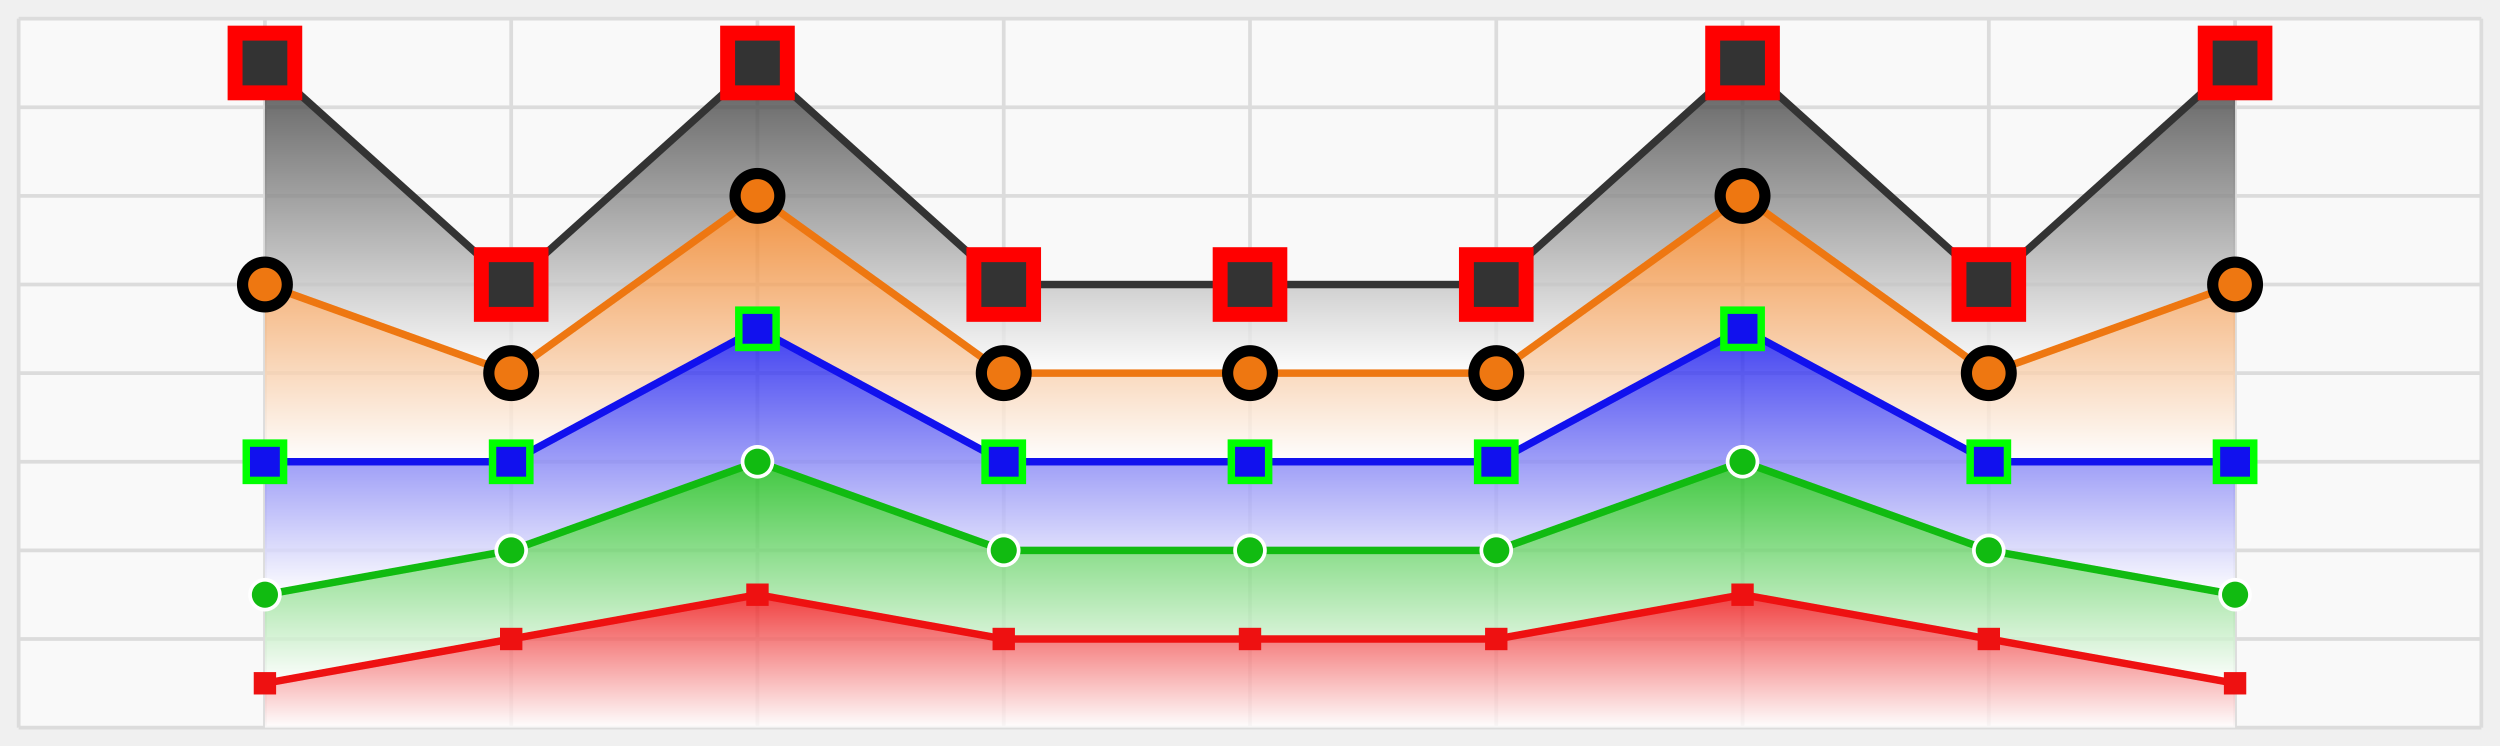 <?xml version="1.0" encoding="UTF-8" standalone="no"?><svg version="1.1" width="100%" height="100%" xmlns="http://www.w3.org/2000/svg" xmlns:xlink="http://www.w3.org/1999/xlink" viewBox="0 0 670 200"><defs><clipPath id="e7"><rect x="3" y="0" width="664" height="200"/></clipPath><linearGradient id="e2" x1="0" x2="0" y1="0" y2="100%"><stop offset="0%" stop-color="#e11"/><stop offset="100%" stop-color="#fff"/></linearGradient><linearGradient id="e3" x1="0" x2="0" y1="0" y2="100%"><stop offset="0%" stop-color="#1b1"/><stop offset="100%" stop-color="#fff"/></linearGradient><linearGradient id="e4" x1="0" x2="0" y1="0" y2="100%"><stop offset="0%" stop-color="#11e"/><stop offset="100%" stop-color="#fff"/></linearGradient><linearGradient id="e5" x1="0" x2="0" y1="0" y2="100%"><stop offset="0%" stop-color="#e71"/><stop offset="100%" stop-color="#fff"/></linearGradient><linearGradient id="e6" x1="0" x2="0" y1="0" y2="100%"><stop offset="0%" stop-color="#333"/><stop offset="100%" stop-color="#fff"/></linearGradient><symbol><g id="e8"><rect fill="#e11" y="-3" x="-3" height="6" width="6" cursor="crosshair"/></g></symbol><symbol><g id="ea"><circle fill="#1b1" stroke="#fff" stroke-width="1px" r="4" cursor="crosshair"/></g></symbol><symbol><g id="ec"><rect fill="#11e" stroke="#0f0" stroke-width="2px" y="-5" x="-5" height="10" width="10" cursor="crosshair"/></g></symbol><symbol><g id="ee"><circle fill="#e71" stroke="#000" stroke-width="3px" r="6" cursor="crosshair"/></g></symbol><symbol><g id="eg"><rect fill="#333" stroke="#f00" stroke-width="4px" y="-8" x="-8" height="16" width="16" cursor="crosshair"/></g></symbol></defs><rect width="100%" height="100%" fill="rgb(240,240,240)" stroke-width="0px"/><g class="grid"><rect x="5" y="5" width="660" height="190" fill="#f9f9f9"/><path d="M5 195h660M5 171.25h660M5 147.5h660M5 123.75h660M5 100h660M5 76.25h660M5 52.5h660M5 28.75h660M5 5h660M5 5v190M71 5v190M137 5v190M203 5v190M269 5v190M335 5v190M401 5v190M467 5v190M533 5v190M599 5v190M665 5v190" stroke="rgb(220,220,220)"/></g><g clip-path="url(#e7)"><path fill="url(#e6)" d="M71 16.88L137 76.25 203 16.88 269 76.25 335 76.25 401 76.25 467 16.88 533 76.25 599 16.88 599 76.25 533 100 467 52.5 401 100 335 100 269 100 203 52.5 137 100 71 76.25z" stroke="none" opacity="0.8"/><path fill="none" stroke-width="2px" d="M71 16.88L137 76.25 203 16.88 269 76.25 335 76.25 401 76.25 467 16.88 533 76.25 599 16.88" stroke="#333"/><path fill="url(#e5)" d="M71 76.25L137 100 203 52.5 269 100 335 100 401 100 467 52.5 533 100 599 76.25 599 123.75 533 123.75 467 88.12 401 123.75 335 123.75 269 123.75 203 88.12 137 123.75 71 123.75z" stroke="none" opacity="0.8"/><path fill="none" stroke-width="2px" d="M71 76.25L137 100 203 52.5 269 100 335 100 401 100 467 52.5 533 100 599 76.25" stroke="#e71"/><path fill="url(#e4)" d="M71 123.75L137 123.75 203 88.12 269 123.75 335 123.75 401 123.75 467 88.12 533 123.75 599 123.75 599 159.38 533 147.5 467 123.75 401 147.5 335 147.5 269 147.5 203 123.75 137 147.5 71 159.38z" stroke="none" opacity="0.8"/><path fill="none" stroke-width="2px" d="M71 123.75L137 123.75 203 88.12 269 123.75 335 123.75 401 123.75 467 88.12 533 123.75 599 123.75" stroke="#11e"/><path fill="url(#e3)" d="M71 159.38L137 147.5 203 123.75 269 147.5 335 147.5 401 147.5 467 123.75 533 147.5 599 159.38 599 183.12 533 171.25 467 159.38 401 171.25 335 171.25 269 171.25 203 159.38 137 171.25 71 183.12z" stroke="none" opacity="0.8"/><path fill="none" stroke-width="2px" d="M71 159.38L137 147.5 203 123.75 269 147.5 335 147.5 401 147.5 467 123.75 533 147.5 599 159.38" stroke="#1b1"/><path fill="url(#e2)" d="M71 183.12L137 171.25 203 159.38 269 171.25 335 171.25 401 171.25 467 159.38 533 171.25 599 183.12 599 195 533 195 467 195 401 195 335 195 269 195 203 195 137 195 71 195z" stroke="none" opacity="0.8"/><path fill="none" stroke-width="2px" d="M71 183.12L137 171.25 203 159.38 269 171.25 335 171.25 401 171.25 467 159.38 533 171.25 599 183.12" stroke="#e11"/></g><use x="71" y="183.12" xlink:href="#e8"></use><use x="137" y="171.25" xlink:href="#e8"></use><use x="203" y="159.38" xlink:href="#e8"></use><use x="269" y="171.25" xlink:href="#e8"></use><use x="335" y="171.25" xlink:href="#e8"></use><use x="401" y="171.25" xlink:href="#e8"></use><use x="467" y="159.38" xlink:href="#e8"></use><use x="533" y="171.25" xlink:href="#e8"></use><use x="599" y="183.12" xlink:href="#e8"></use><use x="71" y="159.38" xlink:href="#ea"></use><use x="137" y="147.5" xlink:href="#ea"></use><use x="203" y="123.75" xlink:href="#ea"></use><use x="269" y="147.5" xlink:href="#ea"></use><use x="335" y="147.5" xlink:href="#ea"></use><use x="401" y="147.5" xlink:href="#ea"></use><use x="467" y="123.75" xlink:href="#ea"></use><use x="533" y="147.5" xlink:href="#ea"></use><use x="599" y="159.38" xlink:href="#ea"></use><use x="71" y="123.75" xlink:href="#ec"></use><use x="137" y="123.75" xlink:href="#ec"></use><use x="203" y="88.12" xlink:href="#ec"></use><use x="269" y="123.75" xlink:href="#ec"></use><use x="335" y="123.75" xlink:href="#ec"></use><use x="401" y="123.75" xlink:href="#ec"></use><use x="467" y="88.12" xlink:href="#ec"></use><use x="533" y="123.75" xlink:href="#ec"></use><use x="599" y="123.75" xlink:href="#ec"></use><use x="71" y="76.25" xlink:href="#ee"></use><use x="137" y="100" xlink:href="#ee"></use><use x="203" y="52.5" xlink:href="#ee"></use><use x="269" y="100" xlink:href="#ee"></use><use x="335" y="100" xlink:href="#ee"></use><use x="401" y="100" xlink:href="#ee"></use><use x="467" y="52.5" xlink:href="#ee"></use><use x="533" y="100" xlink:href="#ee"></use><use x="599" y="76.25" xlink:href="#ee"></use><use x="71" y="16.88" xlink:href="#eg"></use><use x="137" y="76.25" xlink:href="#eg"></use><use x="203" y="16.88" xlink:href="#eg"></use><use x="269" y="76.25" xlink:href="#eg"></use><use x="335" y="76.25" xlink:href="#eg"></use><use x="401" y="76.25" xlink:href="#eg"></use><use x="467" y="16.88" xlink:href="#eg"></use><use x="533" y="76.25" xlink:href="#eg"></use><use x="599" y="16.88" xlink:href="#eg"></use></svg>
